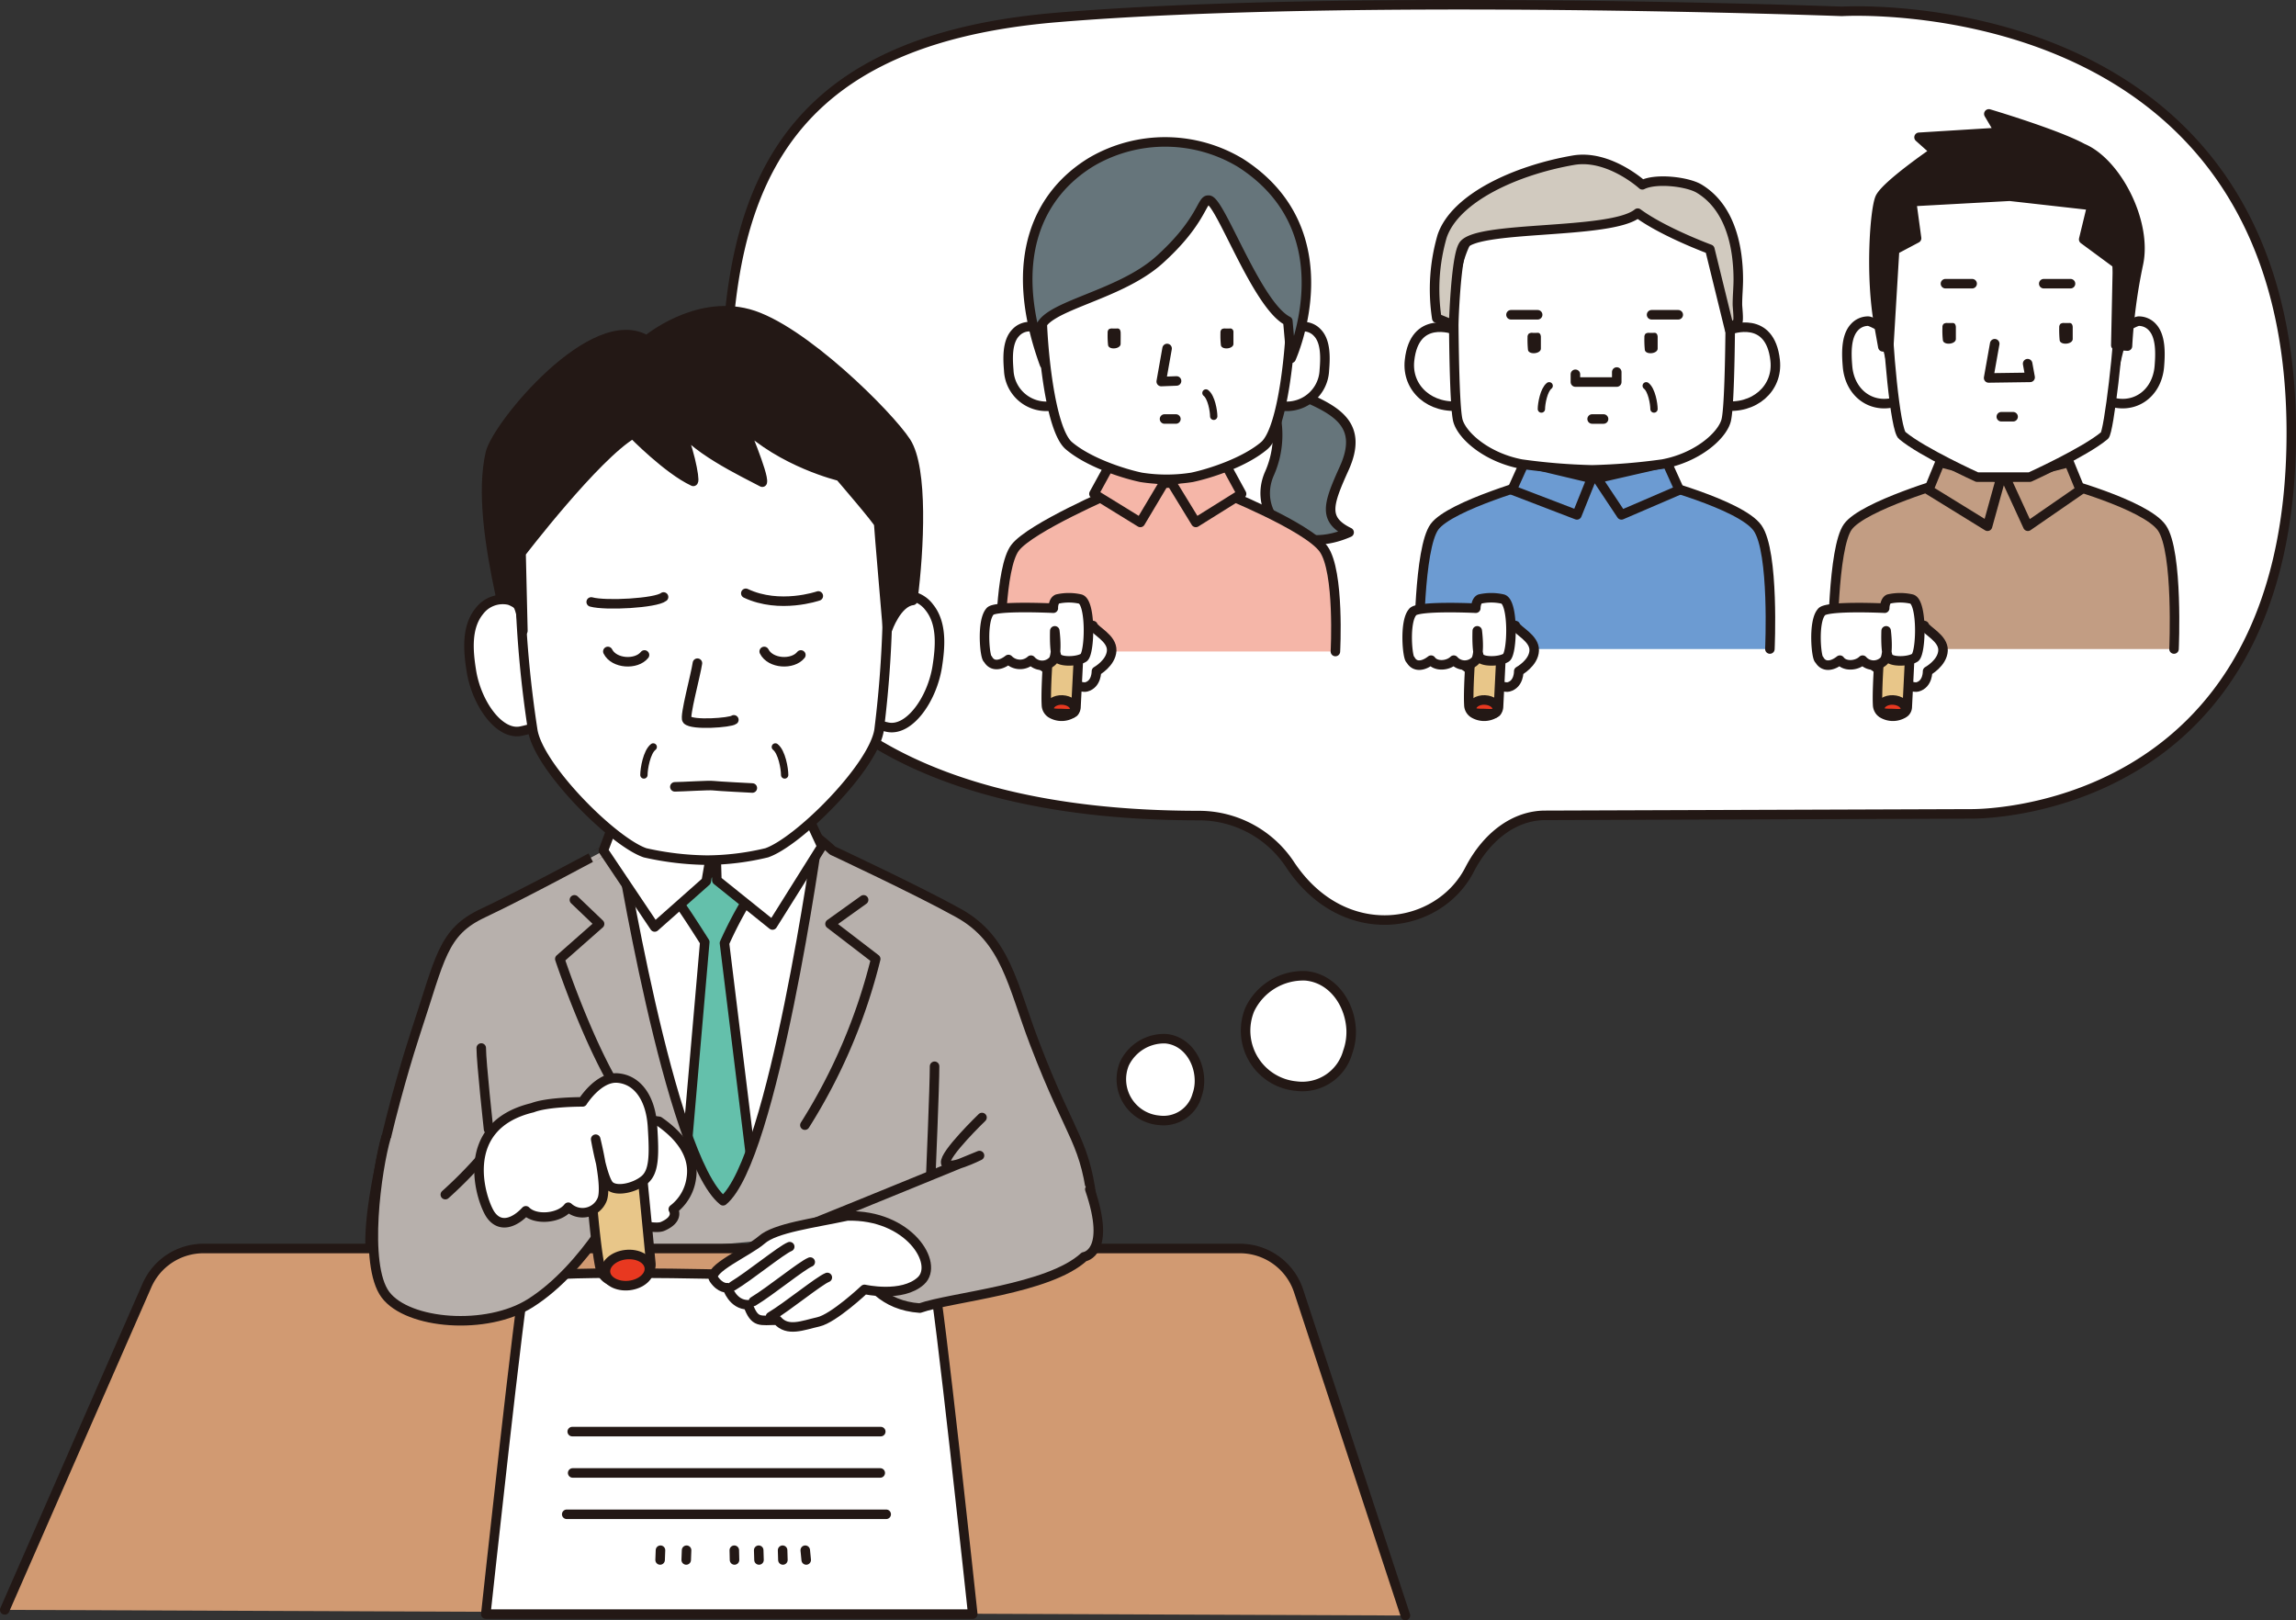 <svg xmlns="http://www.w3.org/2000/svg" viewBox="0 0 313.21 221.04"><rect x="0" y="0" width="313.21" height="221.04" fill="#333333" stroke="none"/><defs><clipPath id="clip-path" transform="translate(-1.43 -.03)"><path fill="none" d="M0 0h316v222H0z"/></clipPath><style>.cls-6,.cls-8{fill:none}.cls-3{fill:#fff}.cls-10,.cls-11,.cls-12,.cls-15,.cls-16,.cls-17,.cls-3,.cls-5,.cls-6,.cls-7,.cls-8{stroke:#231815;stroke-linecap:round;stroke-linejoin:round}.cls-10,.cls-11,.cls-12,.cls-15,.cls-16,.cls-17,.cls-3,.cls-5,.cls-6,.cls-7{stroke-width:1.3px}.cls-5{fill:#b7b0ac}.cls-14,.cls-7{fill:#231815}.cls-10{fill:#e8c689}.cls-11{fill:#e83820}.cls-12{fill:#6c9bd2}.cls-15{fill:#66757b}.cls-16{fill:#f5b6a8}.cls-17{fill:#c29d83}</style></defs><g id="レイヤー_2" data-name="レイヤー 2"><g clip-path="url(#clip-path)" id="contents"><path class="cls-3" d="M270.22 111.06l-58 .2c-4.07 0-7.91 2.73-10.33 7.42-4.24 8.22-17.19 10.3-24.49-.72a14.89 14.89 0 00-12.4-6.67c-41.88 0-65.63-17.22-64.38-50.55-1.25-32.08 5-55 45-58.33s107.07-.83 107.07-.83S314-2.17 314 59.07c0 52.93-43.78 51.99-43.78 51.99zM87.72 115c-.41.13-6.87 6.31-6.87 6.31l9.62 41.61 19.08-.68 7.14-39.55-6-8.52z" transform="translate(-1.43 -.03)"/><path d="M98.44 164.78l4.3-4.26-3.91-31.86a53.62 53.62 0 012.84-5.49l-2.2-4.12H94.8l-2.23 4.12c.55.55 3.57 5.35 3.57 5.35l-2.78 32z" fill="#64c0ab" stroke-width="1.3" stroke="#231815" stroke-linecap="round" stroke-linejoin="round"/><path class="cls-5" d="M150.57 165.23c-1-9.73-2.87-9.43-8-22.86-3.06-8-3.89-14.17-10.36-17.77-5.54-3.09-17.21-8.54-17.21-8.54s-.58-.57-2-1.73c0 0-6.11 43.9-12.93 49.51-7.31-5.85-14.29-49.51-14.29-49.51-1.39 1.16-1.95 1.73-1.95 1.73S72.85 122 67.31 124.6s-5.79 6.09-9.19 16.31c-1.68 5.07-9 29.41-5.06 33.07" transform="translate(-1.43 -.03)"/><path class="cls-6" d="M79.79 122.79l3.43 3.28-5.42 4.78s5.48 16.54 10.86 21.91m30.58-29.97l-4.58 3.28 6.23 4.78a76.9 76.9 0 01-9.66 22.67" transform="translate(-1.43 -.03)"/><path class="cls-3" d="M110.23 111.41l1.88 4.05-6.73 10.73-7.59-6.1-.15-5.21 12.01-4.05m-25.6.58l-1.74 4.62 7 10.43 7.03-6.23.87-5.06-12.58-4.34"/><path class="cls-3" d="M121 84c.13-.94 2.29-2.4 3.12-2.64a4 4 0 014.07 1.51c1.81 2.23 1.5 5.5 1.09 8.13-.72 4.47-3.83 8.85-6.77 8.23s-3.38-1.4-3.38-1.4zm-47 .54c-.13-.94-2.28-2.4-3.12-2.64a4 4 0 00-4.07 1.51c-1.81 2.23-1.5 5.5-1.08 8.13.71 4.47 3.82 8.84 6.76 8.23s3.38-1.4 3.38-1.4z" transform="translate(-1.43 -.03)"/><path class="cls-3" d="M122.53 81.27a152.58 152.58 0 01-1.18 18.35c-.77 5.06-11 15.26-15.33 16.75a35.68 35.68 0 01-8.12 1 40.25 40.25 0 01-8.47-1c-4.37-1.49-14.56-11.69-15.33-16.75a154.12 154.12 0 01-1.71-18.27S68.36 64 83 54s38.52-2.39 39.74 17.66a86.26 86.26 0 01-.21 9.61z" transform="translate(-1.43 -.03)"/><path class="cls-7" d="M72.76 86.09l-.25-10.63s10.1-13.21 15.25-16.26c0 0 4.74 4.87 8.25 6.5.27-.17-.63-5-2.29-8.26 1.63 3.52 9.32 7.09 11.7 8.37.25-1-2.7-7.94-2.7-7.94C108.13 63.15 116 65 116 65s5.3 6.16 5.3 6.49 1.2 14.39 1.2 14.39 1.27-3.69 3.44-3.94c.91-7.09 1.44-18-.9-21.62S110.8 44.8 103.53 42.84s-13.87 3.61-13.87 3.61C82.43 42 69.2 58.06 68.32 61.85c-1.2 5.19-.12 12.5 1.4 19.56 2.8-.34 2.92 2.88 3.04 4.68z" transform="translate(-1.43 -.03)"/><path class="cls-6" d="M96.57 90.5c-.24 1.65-1.8 7.3-1.42 7.73.71.78 5.91.39 6.39 0m-8.05 9.14c1 0 4.67-.24 5.23-.16s5.34.32 5.34.32M84.35 88.9c.85 1.7 3.9 1.86 5 .48m16.33-.48c.85 1.7 3.9 1.86 5 .48m2.38-8.05s-5.26 1.83-9.89-.36m-21.09 1.18c2 .55 8.82.16 9.87-.68" transform="translate(-1.43 -.03)"/><path class="cls-8" d="M107.2 101.93c.88.69 1.27 2.94 1.27 3.82m-17.93-3.82c-.88.69-1.27 2.94-1.27 3.82" transform="translate(-1.43 -.03)"/><path d="M.65 219.62l19.39-44.25a8.42 8.42 0 017.72-5.05h141.39a8.43 8.43 0 018 5.79l14.57 44.28" fill="#d19a72" stroke-width="1.3" stroke="#231815" stroke-linecap="round" stroke-linejoin="round"/><path class="cls-3" d="M134.13 220.23s-4.73-44.3-5.39-45.69-22-.62-26.65-.62c0 0-28.39-.77-29 .62s-5.39 45.69-5.39 45.69z" transform="translate(-1.43 -.03)"/><path class="cls-6" d="M120.89 206.58H77.31m42.77-5.64H78.12m42.03-5.64H78.06m31.79 16.18l.13 1.33m-3.22-1.33l.04 1.33m-3.3-1.33l.04 1.33m-3.37-1.33l.03 1.33m-6.54-1.33l-.05 1.33m-3.51-1.33l-.05 1.33"/><path class="cls-3" d="M185.75 140.58c-.13-3.61-2.51-7.1-6.22-7.43a8.08 8.08 0 00-7.61 4.59 7.6 7.6 0 006.36 10.46 6.43 6.43 0 007-4.65 8.14 8.14 0 00.47-2.97zm-20.7 6.64c-.1-2.66-1.85-5.24-4.6-5.49a6 6 0 00-5.63 3.4 5.62 5.62 0 004.7 7.73 4.75 4.75 0 005.21-3.44 5.85 5.85 0 00.32-2.2z" transform="translate(-1.43 -.03)"/><path class="cls-5" d="M54.1 155.14c-1.27 4.32-3.14 17.44-.09 21.51s13.82 4.92 19.78 1.15c7.63-4.83 12.85-15.1 13.1-15.87" transform="translate(-1.43 -.03)"/><path class="cls-6" d="M67.12 158a57.86 57.86 0 01-4.94 5" transform="translate(-1.43 -.03)"/><path class="cls-3" d="M91.33 153c3.08 2.13 4.89 4.76 4.4 7.79a6.41 6.41 0 01-2.45 4.21s.9 1.31-1.45 2.33S74.62 163.06 76 157s15.33-4 15.33-4z" transform="translate(-1.43 -.03)"/><path class="cls-10" d="M81.67 157s.75 11.76 1.62 15.93a2.36 2.36 0 001.31 1.74 4.76 4.76 0 005-.78 1.75 1.75 0 00.61-1.55l-1.56-16.08z" transform="translate(-1.43 -.03)"/><path class="cls-3" d="M74.06 151.15c2.13-.83 6.84-.8 6.84-.8s2.17-3.49 4.82-3.25 4.47 2.68 4.72 6.6.24 6.17-1.09 7.28-3.85 1.69-4.79.78-1.87-6.32-1.87-6.32 1.65 6.51.86 8.28a2.89 2.89 0 01-4.6 1c-1.17 1.53-4.48 1.84-5.79.49-1.59 1.7-3.5 2.34-4.77.58s-4.82-12.13 5.67-14.64z" transform="translate(-1.43 -.03)"/><path class="cls-11" d="M87.26 175.4c-1.65.18-3.1-.61-3.23-1.77s1.11-2.26 2.76-2.44 3.09.6 3.22 1.77-1.1 2.25-2.75 2.44z" transform="translate(-1.43 -.03)"/><path class="cls-5" d="M135.39 152.48s-5.19 5-4.95 6.19 4.61-1 4.61-1-16.39 6.73-23.62 9.63c6.82-1.24 5.45 10.48 15.48 11.18 4.31-1.52 17.61-2.57 22.41-7 0 0 3.78-.45.78-9.21" transform="translate(-1.43 -.03)"/><path class="cls-3" d="M117 165.91c-4.67 1-9.8 1.63-11.66 3.26s-7.47 4-6.53 5.36 1.86 1.17 1.86 1.17.7 2.33 2.8 2.33c.93 2.57 1.63 2.1 4 2.1 1.39 1.63 3.49.7 5.59.23s6.3-4.43 6.3-4.43 5.13 1.17 7.69-1.16-1.63-9.1-10.05-8.86zm-10.47 13.75c2.33-1.39 6.59-4.89 7.76-5.36m-10.09 3.27c2.33-1.4 6.59-4.9 7.76-5.37m-10.56 3.27c2.33-1.4 6.59-4.9 7.76-5.37" transform="translate(-1.43 -.03)"/><path class="cls-6" d="M128.92 145.49c0 2.71-.5 14.53-.5 14.53M67.08 143c0 2 1 11.09 1 11.09" transform="translate(-1.43 -.03)"/><path class="cls-12" d="M242.87 88.57s.62-13.28-1.69-16.52-14.61-6.42-14.61-6.42l-.35-1.06-6.86.08-7.73-.08-.35 1.06s-12 3.33-14.16 6.26S195 88.57 195 88.57" transform="translate(-1.43 -.03)"/><path class="cls-12" d="M217.12 65.26l-2 4.98-8.86-3.4 1.7-3.76 9.16 2.18zm.76 0l3.31 4.98 7.9-3.4-1.7-3.76-9.51 2.18z"/><path class="cls-3" d="M237.38 45c.2 0 5.53-2.09 6.21 4.2.42 3.82-2.87 6.74-7.12 6.17 0 .02.53-10.37.91-10.37zm-37.46 0c-.2 0-5.53-2.09-6.21 4.2-.42 3.82 2.87 6.74 7.13 6.17 0 .02-.49-10.37-.92-10.37z" transform="translate(-1.43 -.03)"/><path class="cls-3" d="M237.48 41.32c0-16.38-14.62-16.17-18.87-15.77-4.26-.4-18.88-.61-18.88 15.77 0 0 0 14.06.59 16.12s3.93 5 8.65 5.9a83.6 83.6 0 009.64.79 83.63 83.63 0 009.63-.79c4.72-.88 8.06-3.83 8.65-5.9s.59-16.12.59-16.12z" transform="translate(-1.43 -.03)"/><path d="M236.91 34.81c-.49-3.58-1.91-7.15-5.13-9.08-1.57-.94-5.86-1.46-7.74-.52 0 0-4.6-4.19-9.42-3.35-7.84 1.36-16.11 5.13-17.89 10.36a26 26 0 00-.73 11.19l2.3.94s.27-9 1.26-10.77c1.36-2.93 20.19-1.47 23.85-4.5 3.56 2.61 9.84 4.92 9.84 4.92l2.7 11 1.06-1c.23-.24 0-2.07 0-2.47 0-1.15.12-2.3.12-3.45a25 25 0 00-.22-3.27z" fill="#d1cabf" stroke-width="1.3" stroke="#231815" stroke-linecap="round" stroke-linejoin="round"/><path class="cls-14" d="M210.53 45.44h.49a1.42 1.42 0 01.29 0c.23.06.3.3.32.51v1.63c0 .74-1.65.88-1.76.18a14.29 14.29 0 01-.06-1.73.63.63 0 01.17-.48.78.78 0 01.55-.11zm15.93 0h.49a1.27 1.27 0 01.28 0c.24.06.31.3.33.51v1.63c0 .74-1.64.88-1.75.18a14.29 14.29 0 01-.06-1.73.67.67 0 01.16-.48.81.81 0 01.55-.11z" transform="translate(-1.43 -.03)"/><path class="cls-6" d="M214.91 51.06v1.06h5.64v-1.37m4.75-7.81h3.64m-22.82 0h3.64m7.43 14.22h1.56"/><path class="cls-3" d="M208.16 85.37c.21.68 2.63 1.7 2.56 3.41s-2.11 2.82-2.11 2.82.06 1.76-1.39 2.14-9.58-4-8.27-7.33 9.21-1.04 9.21-1.04z" transform="translate(-1.43 -.03)"/><path class="cls-10" d="M202.23 86.85s-.57 6.86-.42 9.34a1.37 1.37 0 00.61 1.13 2.78 2.78 0 002.94 0 1.07 1.07 0 00.49-.85l.47-9.43z" transform="translate(-1.43 -.03)"/><path class="cls-3" d="M202.75 83s0-1 .55-1.25a7.12 7.12 0 013.12 0c1.51.37 1.34 7.44.47 8s-3.12.61-3.59 0-.35-3.66-.35-3.66.4 3-.2 4a2 2 0 01-3 0c-.81.79-2.46.9-3.1 0-1.07.84-2.23 1-2.81-.07-.41-.08-.88-5.16.29-6.48.52-.93 8.62-.54 8.62-.54z" transform="translate(-1.43 -.03)"/><path class="cls-11" d="M203.89 97.37c-1 0-1.74 0-1.71-.68s.83-1.21 1.8-1.17 1.74.61 1.71 1.3-.83.59-1.8.55z" transform="translate(-1.43 -.03)"/><path class="cls-8" d="M226 52.66c.74.57 1.06 2.44 1.06 3.17m-14.3-3.17c-.73.57-1.06 2.44-1.06 3.17" transform="translate(-1.43 -.03)"/><path class="cls-15" d="M179.23 54.08c4.65 2 8.2 4 5.58 9.82-2.26 5-2.92 7 .66 8.76-7.83 3.45-13.27-2.52-10.88-8a13 13 0 00.25-10z" transform="translate(-1.43 -.03)"/><path class="cls-16" d="M183.6 88.91s.59-10.92-1.62-14-13.98-7.8-13.98-7.8l-.34-1-6.82-.18h-.29l-6.83.18-.33 1S142 72 139.9 74.76s-2 14.15-2 14.15" transform="translate(-1.43 -.03)"/><path class="cls-16" d="M158.95 65.58l-3.39 5.69-6.33-3.9 2.03-3.7 7.69 1.91zm.7 0l3.48 5.69 6.24-3.9-2.02-3.7-7.7 1.91z"/><path class="cls-3" d="M177.49 45.29c.17.05 1.35-.69 1.75-.7a2.55 2.55 0 011.91.84c1.19 1.23 1.07 3.54.94 5.12a5.13 5.13 0 01-7.25 4.45s2.29-9.82 2.65-9.71zm-33.85 0c-.17.05-1.35-.69-1.75-.7a2.55 2.55 0 00-1.91.84c-1.19 1.23-1.07 3.54-.94 5.12a5.13 5.13 0 007.25 4.45s-2.29-9.82-2.65-9.71z" transform="translate(-1.43 -.03)"/><path class="cls-3" d="M160.57 21.15c-2-.13-17-.43-17 21.17 0 4.61 1.05 16.28 3.67 18.51s7.23 3.76 9.86 4.32a22.37 22.37 0 006.93 0c2.63-.56 7.23-2.09 9.86-4.32s3.67-13.9 3.67-18.51c0-21.6-15.04-21.32-16.99-21.17z" transform="translate(-1.43 -.03)"/><path class="cls-15" d="M159.6 35.47c5.77-5.2 5.77-8.25 6.67-8.13 1.47-.34 6.55 14.34 10.84 16.49l.45 5.08s7.84-17.21-6.89-26.65a19.91 19.91 0 00-20.29-.18c-7.11 4.28-11.77 13.07-6.47 27.62a22.86 22.86 0 01-.64-4.41c-.14-3.49 10.58-4.63 16.33-9.82z" transform="translate(-1.43 -.03)"/><path class="cls-6" d="M159.21 47.54l-.8 4.51 2.09-.08"/><path class="cls-14" d="M168.62 44.85h.48a1.32 1.32 0 01.28 0 .48.48 0 01.31.5v1.59c0 .72-1.61.86-1.71.17a11.8 11.8 0 01-.06-1.68.63.63 0 01.16-.48.81.81 0 01.54-.1zm-15.4 0h.48a1.32 1.32 0 01.28 0c.23.06.3.29.32.5s0 1.4 0 1.59c0 .72-1.61.86-1.71.17a11.8 11.8 0 01-.06-1.68.63.63 0 01.16-.48.81.81 0 01.53-.1z" transform="translate(-1.43 -.03)"/><path class="cls-6" d="M158.86 57.16h1.55"/><path class="cls-3" d="M150.53 85.37c.21.68 2.63 1.7 2.55 3.41S151 91.6 151 91.6s.05 1.76-1.39 2.14-9.58-4-8.27-7.33 9.19-1.04 9.19-1.04z" transform="translate(-1.43 -.03)"/><path class="cls-10" d="M144.6 86.85s-.57 6.86-.42 9.34a1.39 1.39 0 00.6 1.13 2.78 2.78 0 002.94 0 1 1 0 00.49-.85l.48-9.43z" transform="translate(-1.43 -.03)"/><path class="cls-3" d="M145.12 83s-.05-1 .55-1.25a7.12 7.12 0 013.12 0c1.51.37 1.33 7.44.47 8s-3.13.61-3.59 0-.35-3.66-.35-3.66.4 3-.2 4a2 2 0 01-3.05 0A2.21 2.21 0 01139 90c-1.07.84-2.23 1-2.81-.07-.42-.08-.89-5.16.29-6.48.52-.84 8.64-.45 8.64-.45z" transform="translate(-1.43 -.03)"/><path class="cls-11" d="M146.26 97.37c-1 0-1.74 0-1.72-.68s.83-1.21 1.8-1.17 1.74.61 1.72 1.3-.83.59-1.8.55z" transform="translate(-1.43 -.03)"/><path class="cls-8" d="M165.94 53.64c.74.57 1.06 2.45 1.06 3.18" transform="translate(-1.43 -.03)"/><path class="cls-17" d="M298 88.57s.59-13.28-1.65-16.52-14.19-6.42-14.19-6.42l-.34-1.06-6.67.08-7.51-.08-.34 1.06s-11.69 3.37-13.79 6.26-2.07 16.68-2.07 16.68" transform="translate(-1.43 -.03)"/><path class="cls-17" d="M272.94 65.26l-1.81 6.53-8.03-4.95 1.54-3.76 8.3 2.18zm.69 0l3 6.53 7.17-4.95-1.54-3.76-8.63 2.18z"/><path class="cls-3" d="M263.94 85.37c.21.68 2.63 1.7 2.55 3.41s-2.11 2.82-2.11 2.82.06 1.76-1.38 2.14-9.59-4-8.27-7.33 9.21-1.04 9.21-1.04z" transform="translate(-1.43 -.03)"/><path class="cls-10" d="M258 86.85s-.57 6.86-.43 9.34a1.42 1.42 0 00.61 1.13 2.78 2.78 0 002.94 0 1 1 0 00.49-.85l.47-9.43z" transform="translate(-1.43 -.03)"/><path class="cls-3" d="M258.53 83s0-1 .54-1.25a7.16 7.16 0 013.13 0c1.5.37 1.33 7.44.46 8s-3.12.61-3.59 0-.34-3.66-.34-3.66.39 3-.21 4a2 2 0 01-3 0c-.81.79-2.46.9-3.1 0-1.06.84-2.22 1-2.81-.07-.41-.08-.88-5.16.29-6.48.52-.93 8.63-.54 8.63-.54zm32.92-38.44c.18 0 1.34-.71 1.74-.72a2.5 2.5 0 011.89.86c1.16 1.28 1.05 3.67.92 5.31-.32 3.87-3.64 6.08-7.16 4.64 0 0 2.26-10.21 2.61-10.09zm-33.45 0c-.17 0-1.33-.71-1.73-.72a2.5 2.5 0 00-1.89.86c-1.17 1.28-1.06 3.67-.92 5.31.32 3.87 3.63 6.08 7.16 4.64 0 0-2.26-10.21-2.62-10.09z" transform="translate(-1.43 -.03)"/><path class="cls-3" d="M274.73 20.2c-2-.13-15.85-.45-15.85 21.61 0 4.71 1.08 17 2.06 17.64 2.72 2.28 10.2 5.67 10.2 5.67h7.18s7.48-3.39 10.2-5.67c.58-.44 2.06-12.93 2.06-17.64 0-22.06-13.83-21.74-15.85-21.61z" transform="translate(-1.43 -.03)"/><path class="cls-6" d="M272.11 46.89l-.83 4.67 5.66-.08-.34-1.87"/><path class="cls-14" d="M283.07 44.1h.5a1.32 1.32 0 01.28 0c.24.06.31.3.33.52v1.65c0 .75-1.67.89-1.78.18a14.55 14.55 0 01-.06-1.75.66.66 0 01.17-.49.81.81 0 01.56-.11zm-15.94 0h.49a1.37 1.37 0 01.29 0c.24.06.31.3.33.52v1.65c0 .75-1.67.89-1.77.18a11.34 11.34 0 01-.06-1.75.61.61 0 01.16-.49.84.84 0 01.56-.11z" transform="translate(-1.43 -.03)"/><path class="cls-6" d="M273.01 56.85h1.61"/><path class="cls-7" d="M257.75 44.4c-1.23-6.79-.57-15.61.12-17.32s7.52-6.38 7.52-6.38l-2.17-1.94 11-.68-1.48-2.51s9.23 2.74 12.76 4.67c4.67 1.94 8.89 10.14 7.63 15.84a73.28 73.28 0 00-1.48 11.16l-1.59-.11.23-11.05-4.61-3.4 1.12-4.62-11.21-1.26-13.39.73.68 5-3 1.59-.8 13.33-.8-.11z" transform="translate(-1.43 -.03)"/><path class="cls-6" d="M265.39 38.7h3.64m9.77 0h3.65"/><path class="cls-11" d="M259.57 97.37c-1 0-1.74 0-1.71-.68s.83-1.21 1.8-1.17 1.74.61 1.71 1.3-.83.59-1.8.55z" transform="translate(-1.43 -.03)"/></g></g></svg>